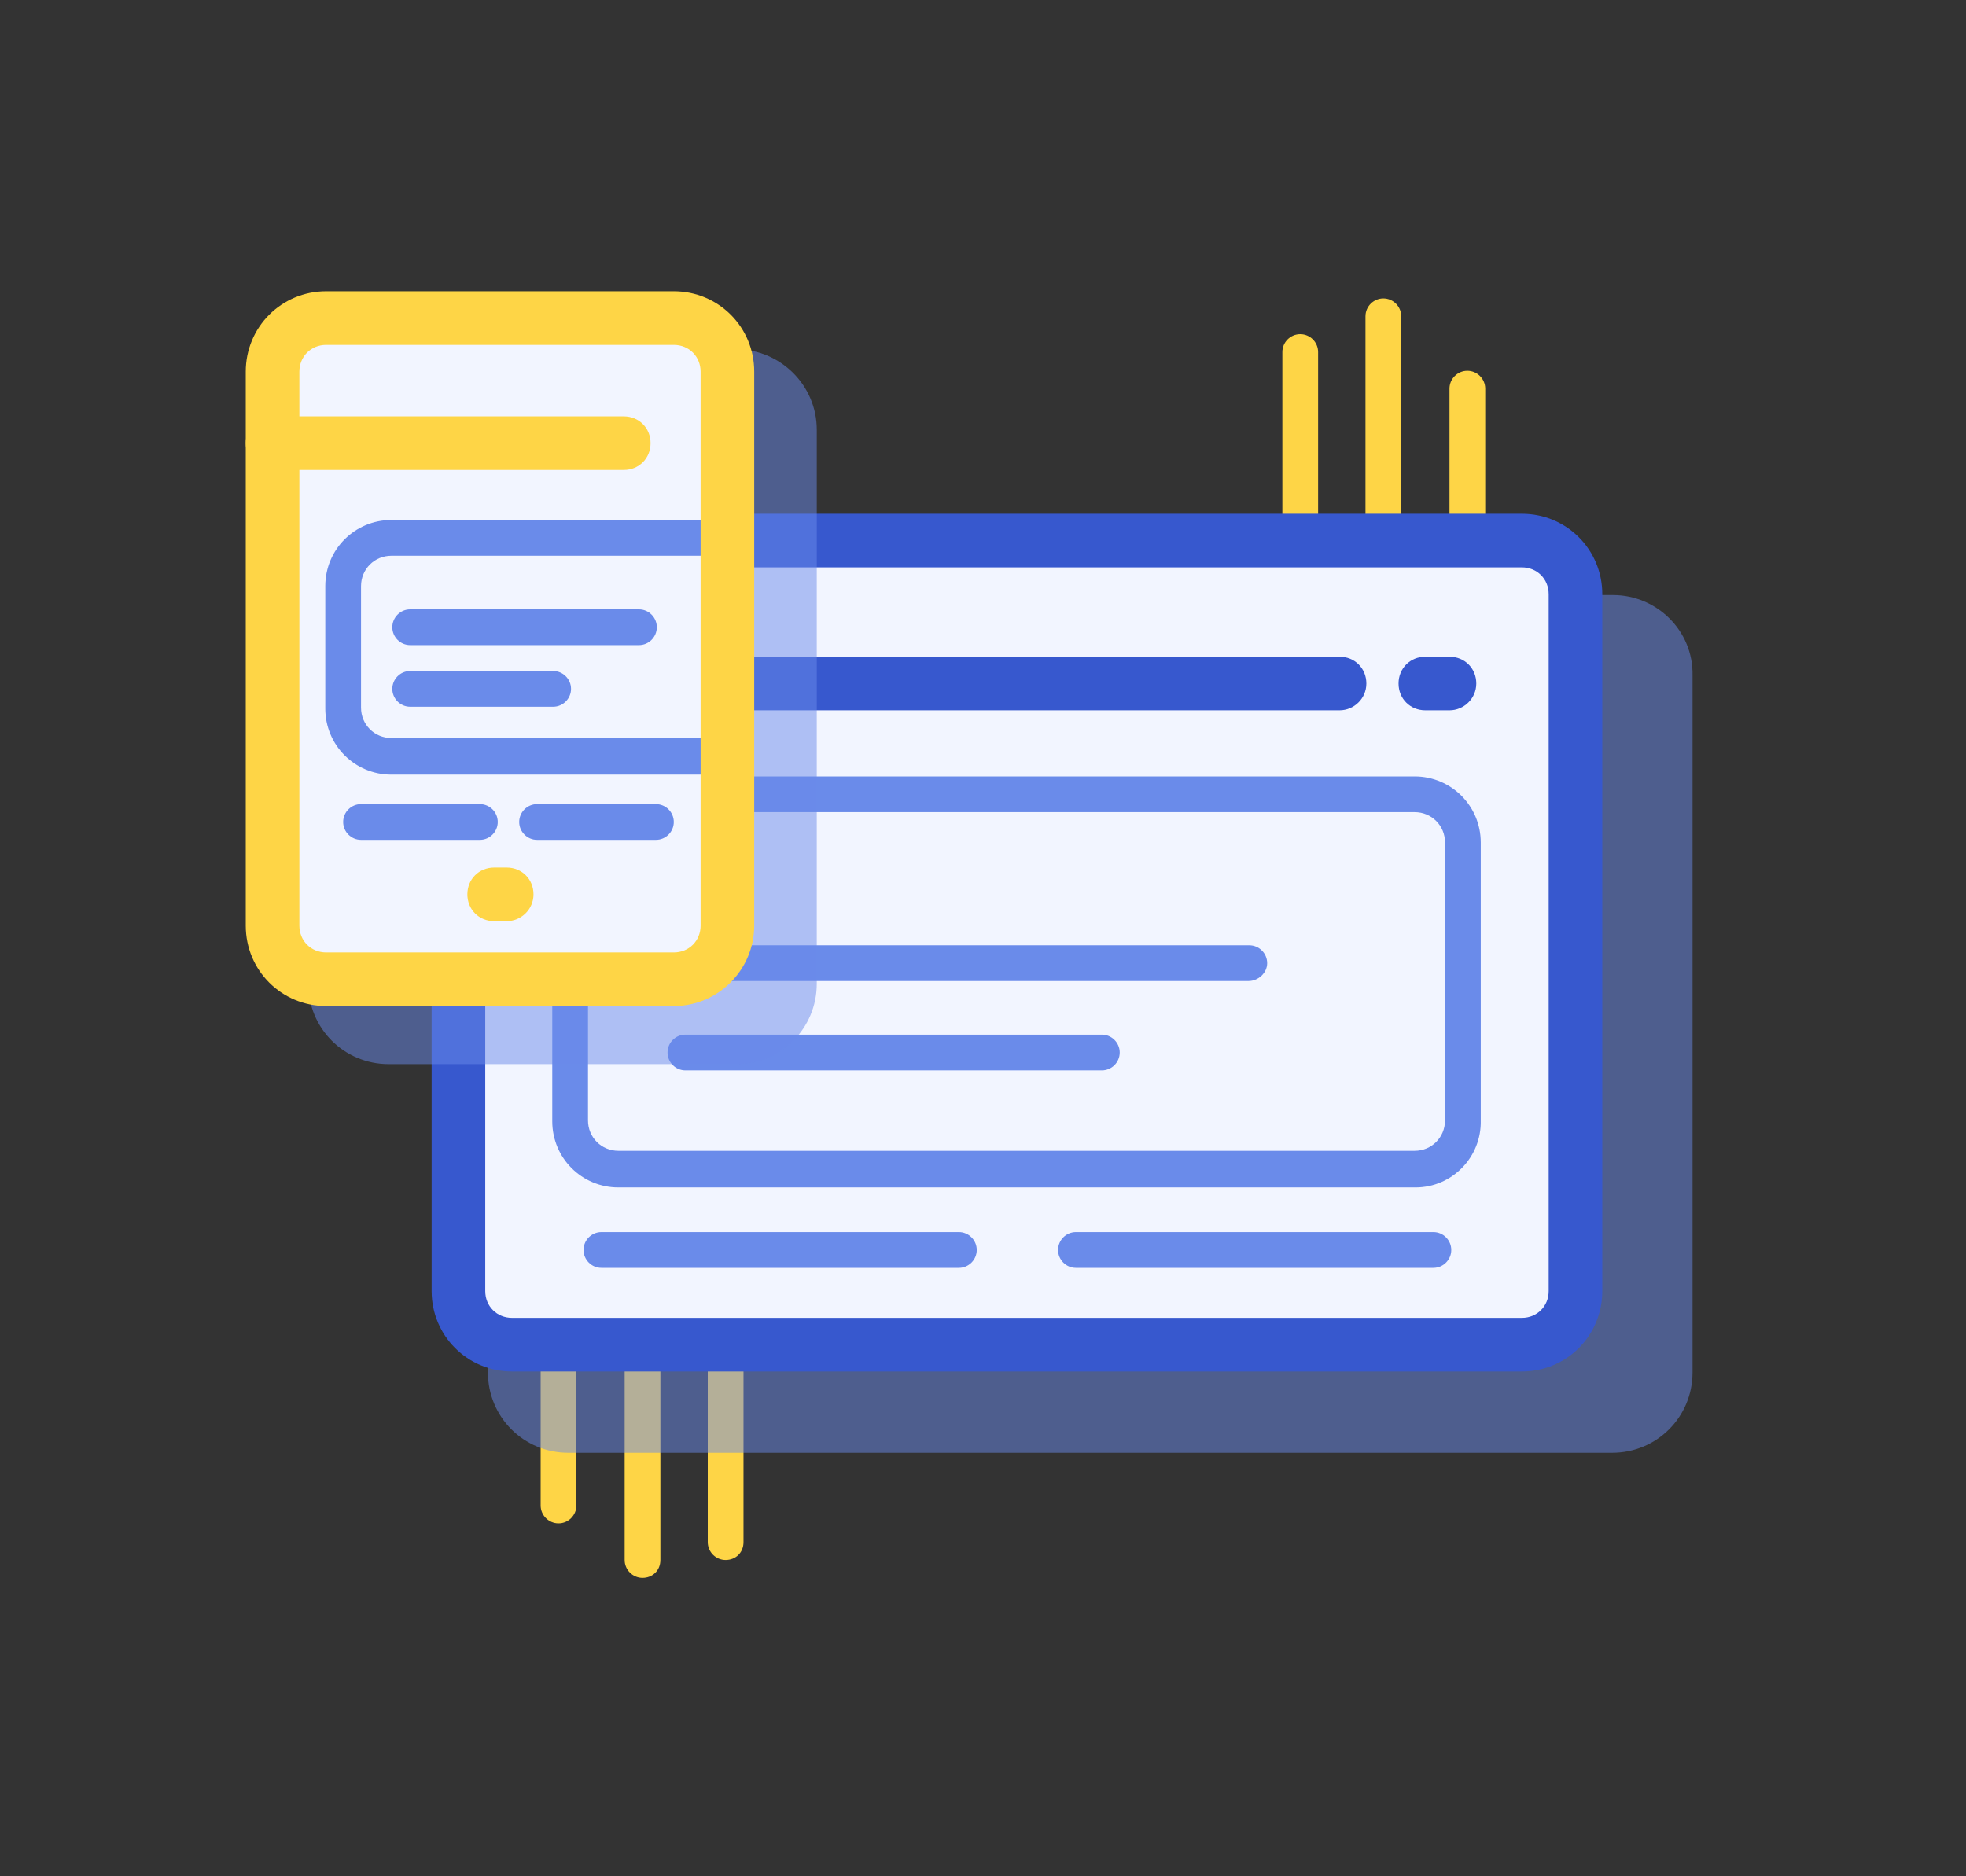 <?xml version="1.0" encoding="utf-8"?>
<!-- Generator: Adobe Illustrator 24.3.0, SVG Export Plug-In . SVG Version: 6.00 Build 0)  -->
<svg version="1.1" id="Capa_1" xmlns="http://www.w3.org/2000/svg" xmlns:xlink="http://www.w3.org/1999/xlink" x="0px" y="0px"
	 viewBox="0 0 220 210" style="enable-background:new 0 0 220 210;" xml:space="preserve">
<rect x="0" y="0" width="220" height="210" fill="#333333" stroke="none"/>
<style type="text/css">
	.st0{fill:#F2F5FF;}
	.st1{fill:#FED546;}
	.st2{opacity:0.5;fill:#6A8BEA;}
	.st3{fill:#3758CE;}
	.st4{fill:#6A8BEA;}
</style>
<g>
	<g>
		<g>
			<line class="st0" x1="164.2" y1="65.8" x2="164.2" y2="43.5"/>
			<path class="st1" d="M164.2,67.8c-1.1,0-2-0.9-2-2V43.5c0-1.1,0.9-2,2-2s2,0.9,2,2v22.3C166.2,66.9,165.3,67.8,164.2,67.8z"/>
		</g>
		<g>
			<line class="st0" x1="154.8" y1="65.8" x2="154.8" y2="35.4"/>
			<path class="st1" d="M154.8,67.8c-1.1,0-2-0.9-2-2V35.4c0-1.1,0.9-2,2-2s2,0.9,2,2v30.4C156.8,66.9,155.9,67.8,154.8,67.8z"/>
		</g>
		<g>
			<line class="st0" x1="145.5" y1="65.8" x2="145.5" y2="39.4"/>
			<path class="st1" d="M145.5,67.8c-1.1,0-2-0.9-2-2V39.4c0-1.1,0.9-2,2-2s2,0.9,2,2v26.4C147.5,66.9,146.6,67.8,145.5,67.8z"/>
		</g>
	</g>
	<g>
		<g>
			<line class="st0" x1="62.5" y1="143.2" x2="62.5" y2="168.5"/>
			<path class="st1" d="M62.5,170.5c-1.1,0-2-0.9-2-2v-25.3c0-1.1,0.9-2,2-2s2,0.9,2,2v25.3C64.5,169.6,63.6,170.5,62.5,170.5z"/>
		</g>
		<g>
			<line class="st0" x1="71.9" y1="143.2" x2="71.9" y2="174.6"/>
			<path class="st1" d="M71.9,176.6c-1.1,0-2-0.9-2-2v-31.4c0-1.1,0.9-2,2-2s2,0.9,2,2v31.4C73.9,175.8,73,176.6,71.9,176.6z"/>
		</g>
		<g>
			<line class="st0" x1="81.2" y1="143.2" x2="81.2" y2="172.6"/>
			<path class="st1" d="M81.2,174.6c-1.1,0-2-0.9-2-2v-29.4c0-1.1,0.9-2,2-2s2,0.9,2,2v29.4C83.2,173.8,82.3,174.6,81.2,174.6z"/>
		</g>
	</g>
	<g>
		<path class="st2" d="M180.5,66.6H63.6c-5,0-9,4-9,9v78c0,5,4,9,9,9h116.8c5,0,9-4,9-9v-78C189.5,70.6,185.4,66.6,180.5,66.6z"/>
		<g>
			<g>
				<g>
					<path class="st0" d="M170.3,150.5h-113c-3.3,0-6-2.7-6-6v-78c0-3.3,2.7-6,6-6h113c3.3,0,6,2.7,6,6v78
						C176.3,147.8,173.6,150.5,170.3,150.5z"/>
					<path class="st3" d="M170.3,153.5h-113c-5,0-9-4-9-9v-78c0-5,4-9,9-9h113c5,0,9,4,9,9v78C179.3,149.5,175.3,153.5,170.3,153.5z
						 M57.3,63.5c-1.7,0-3,1.3-3,3v78c0,1.7,1.3,3,3,3h113c1.7,0,3-1.3,3-3v-78c0-1.7-1.3-3-3-3H57.3z"/>
				</g>
				<path class="st3" d="M162.2,79.5h-2.7c-1.7,0-3-1.3-3-3s1.3-3,3-3h2.7c1.7,0,3,1.3,3,3S163.8,79.5,162.2,79.5z"/>
				<path class="st3" d="M149.9,79.5H51.3c-1.7,0-3-1.3-3-3s1.3-3,3-3h98.6c1.7,0,3,1.3,3,3S151.5,79.5,149.9,79.5z"/>
			</g>
			<g>
				<g>
					<path class="st4" d="M139.7,109.8H76.7c-1.1,0-2-0.9-2-2s0.9-2,2-2h63.1c1.1,0,2,0.9,2,2S140.8,109.8,139.7,109.8z"/>
					<path class="st4" d="M123.3,119.8H76.7c-1.1,0-2-0.9-2-2s0.9-2,2-2h46.6c1.1,0,2,0.9,2,2S124.4,119.8,123.3,119.8z"/>
				</g>
				<path class="st4" d="M158.4,132.9H69.2c-4.1,0-7.4-3.3-7.4-7.4V94.3c0-4.1,3.3-7.4,7.4-7.4h89.1c4.1,0,7.4,3.3,7.4,7.4v31.1
					C165.8,129.5,162.5,132.9,158.4,132.9z M69.2,90.9c-1.9,0-3.4,1.5-3.4,3.4v31.1c0,1.9,1.5,3.4,3.4,3.4h89.1
					c1.9,0,3.4-1.5,3.4-3.4V94.3c0-1.9-1.5-3.4-3.4-3.4H69.2z"/>
				<path class="st4" d="M107.3,141.9h-40c-1.1,0-2-0.9-2-2s0.9-2,2-2h40c1.1,0,2,0.9,2,2S108.4,141.9,107.3,141.9z"/>
				<path class="st4" d="M160.4,141.9h-40c-1.1,0-2-0.9-2-2s0.9-2,2-2h40c1.1,0,2,0.9,2,2S161.5,141.9,160.4,141.9z"/>
			</g>
		</g>
		<g>
			<path class="st2" d="M82.4,39.1H43.5c-5,0-9,4-9,9v62c0,5,4,9,9,9h38.9c5,0,9-4,9-9v-62C91.4,43.1,87.3,39.1,82.4,39.1z"/>
			<g>
				<path class="st0" d="M75.4,109.6H36.5c-3.3,0-6-2.7-6-6v-62c0-3.3,2.7-6,6-6h38.9c3.3,0,6,2.7,6,6v62
					C81.4,106.9,78.8,109.6,75.4,109.6z"/>
				<path class="st1" d="M69.8,52.6H30.5c-1.7,0-3-1.3-3-3s1.3-3,3-3h39.3c1.7,0,3,1.3,3,3S71.5,52.6,69.8,52.6z"/>
				<g>
					<g>
						<path class="st4" d="M71.5,72.2H45.9c-1.1,0-2-0.9-2-2s0.9-2,2-2h25.6c1.1,0,2,0.9,2,2S72.6,72.2,71.5,72.2z"/>
						<path class="st4" d="M61.9,79.1h-16c-1.1,0-2-0.9-2-2s0.9-2,2-2h16c1.1,0,2,0.9,2,2S63,79.1,61.9,79.1z"/>
					</g>
					<path class="st4" d="M81.4,86.7H43.8c-4.1,0-7.4-3.3-7.4-7.4V65.6c0-4.1,3.3-7.4,7.4-7.4h37.1c1.1,0,2,0.9,2,2s-0.9,2-2,2H43.8
						c-1.9,0-3.4,1.5-3.4,3.4v13.6c0,1.9,1.5,3.4,3.4,3.4h37.6c1.1,0,2,0.9,2,2S82.5,86.7,81.4,86.7z"/>
					<path class="st4" d="M53.7,94H40.4c-1.1,0-2-0.9-2-2s0.9-2,2-2h13.3c1.1,0,2,0.9,2,2S54.8,94,53.7,94z"/>
					<path class="st4" d="M73.4,94H60.1c-1.1,0-2-0.9-2-2s0.9-2,2-2h13.3c1.1,0,2,0.9,2,2S74.5,94,73.4,94z"/>
				</g>
				<path class="st1" d="M56.7,103.1h-1.4c-1.7,0-3-1.3-3-3s1.3-3,3-3h1.4c1.7,0,3,1.3,3,3S58.3,103.1,56.7,103.1z"/>
				<path class="st1" d="M75.4,112.6H36.5c-5,0-9-4-9-9v-62c0-5,4-9,9-9h38.9c5,0,9,4,9,9v62C84.4,108.5,80.4,112.6,75.4,112.6z
					 M36.5,38.6c-1.7,0-3,1.3-3,3v62c0,1.7,1.3,3,3,3h38.9c1.7,0,3-1.3,3-3v-62c0-1.7-1.3-3-3-3H36.5z"/>
			</g>
		</g>
	</g>
</g>
</svg>
